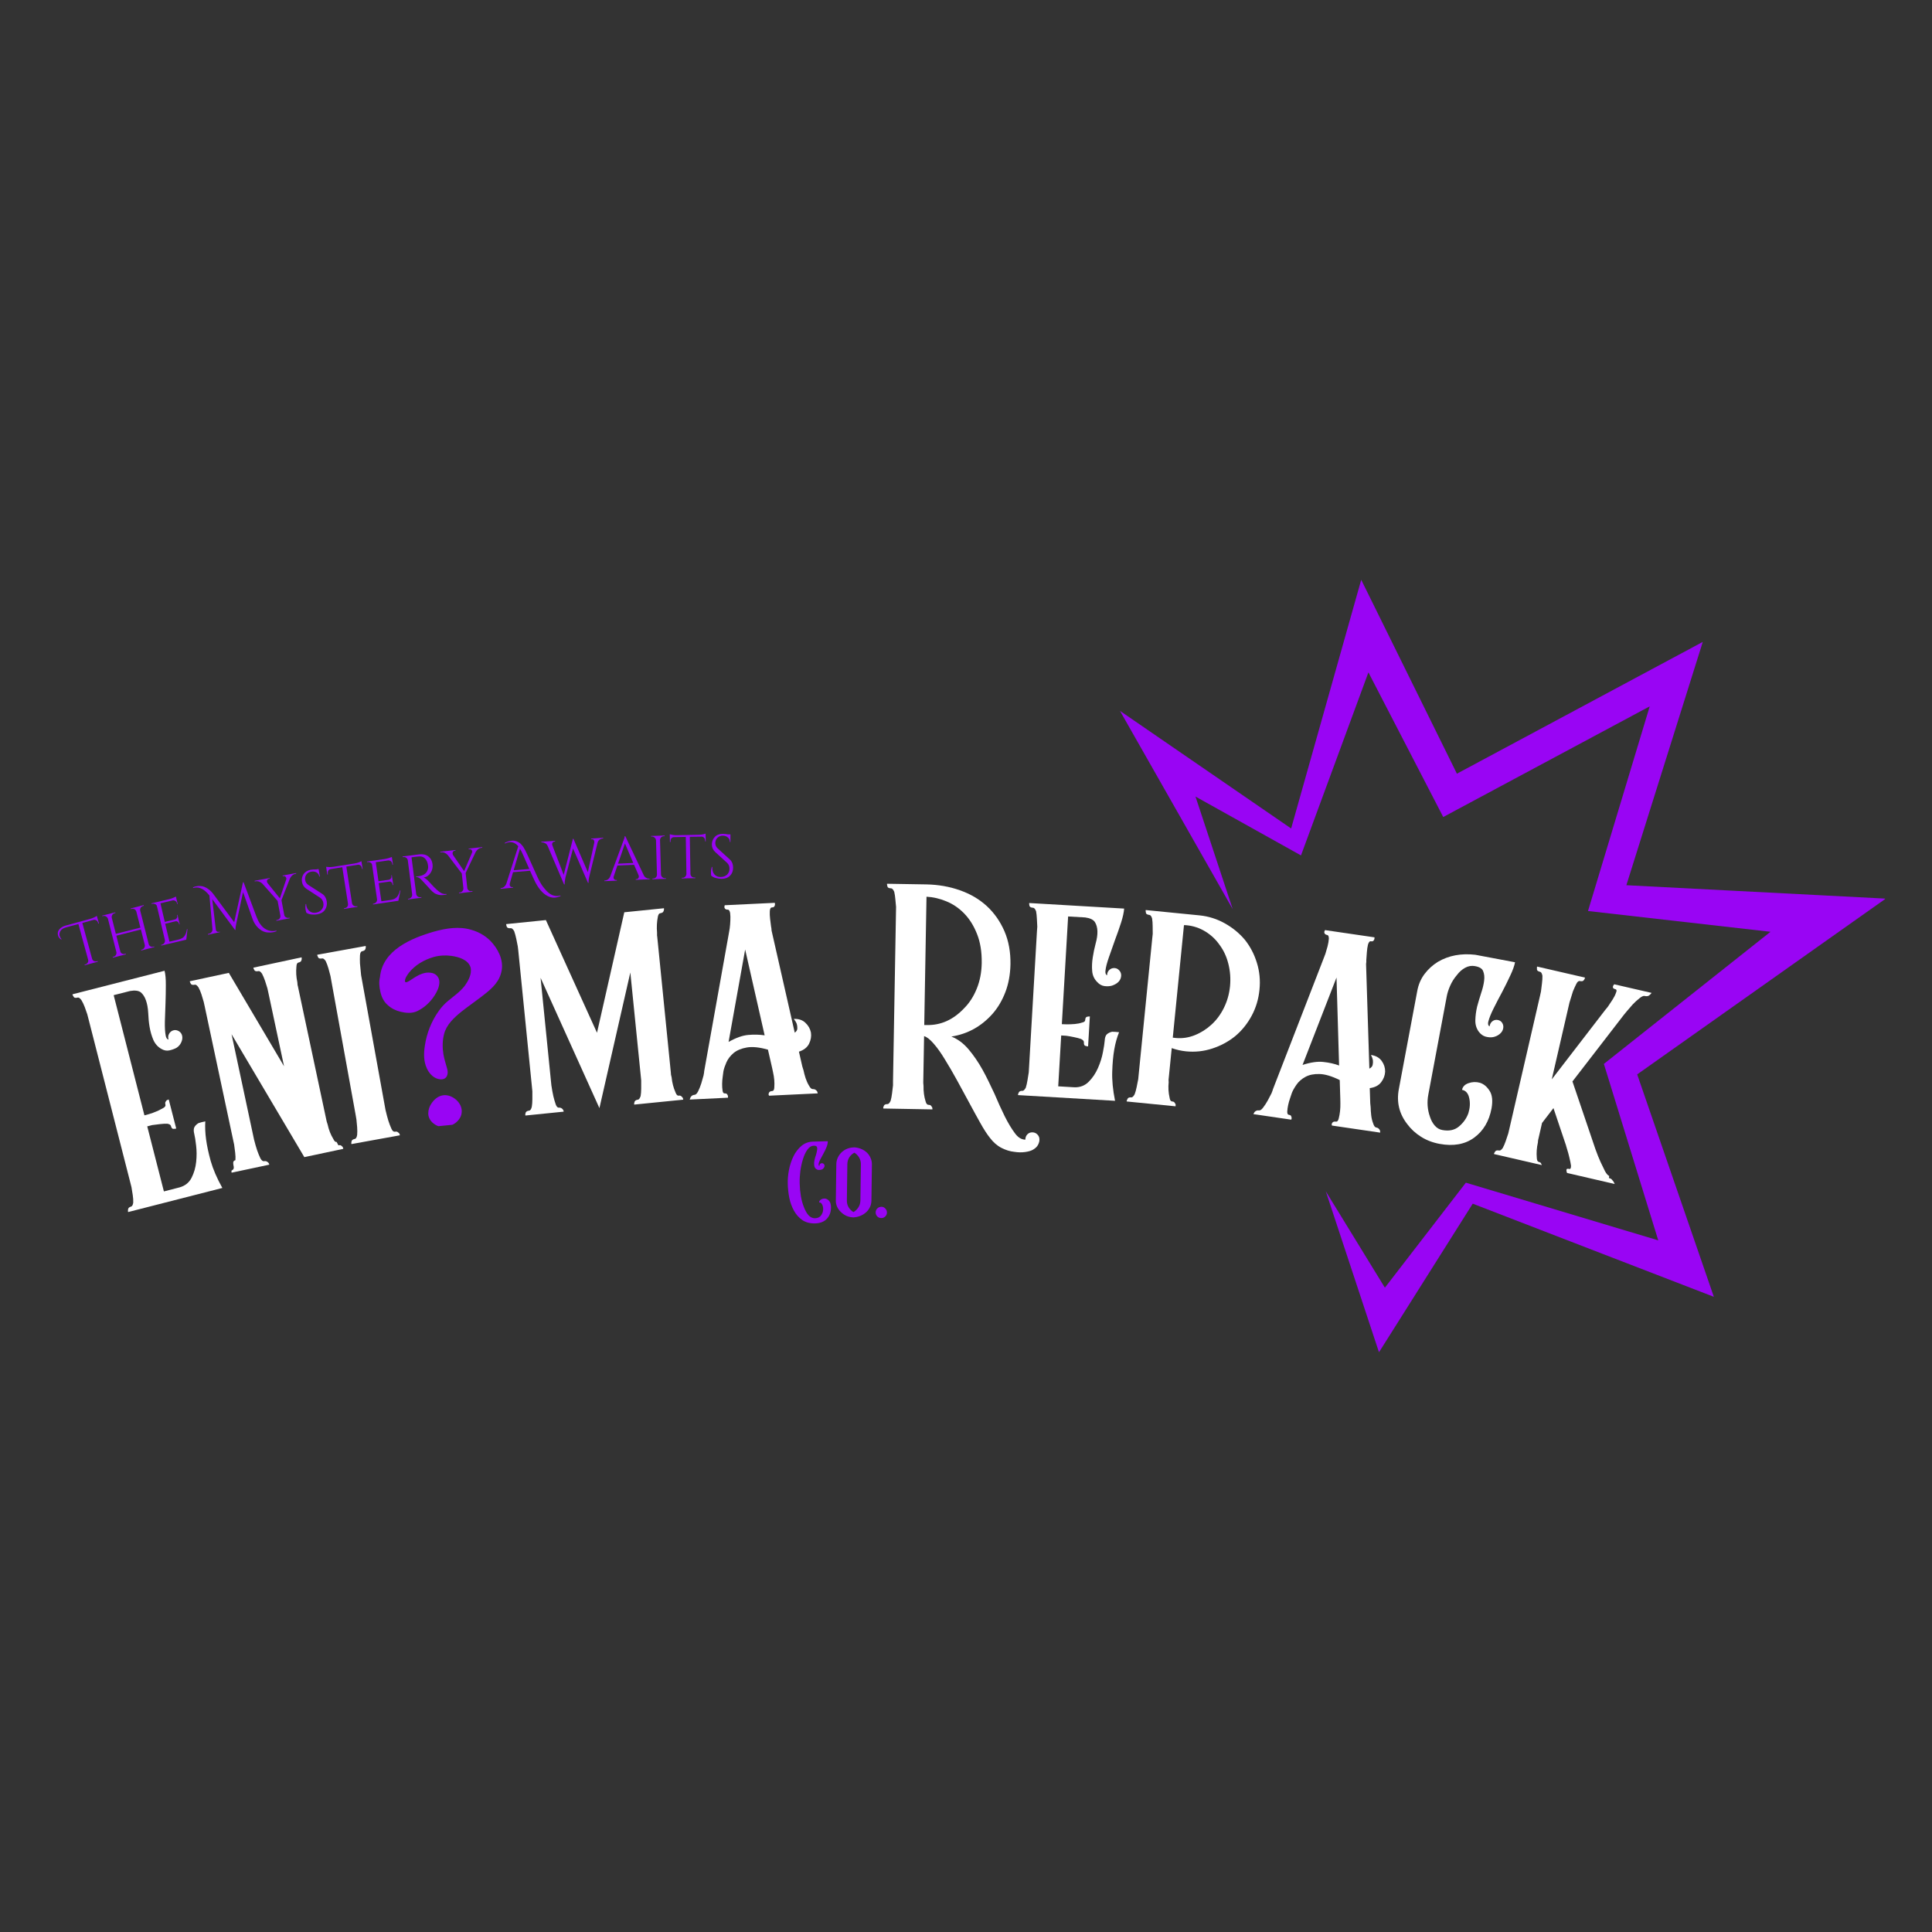 <svg version="1.0" preserveAspectRatio="xMidYMid meet" height="500" viewBox="0 0 375 375" zoomAndPan="magnify" width="500" xmlns:xlink="http://www.w3.org/1999/xlink" xmlns="http://www.w3.org/2000/svg"><rect x="0" y="0" width="375" height="375" fill="#333333" stroke="none"/><defs><g></g><clipPath id="48647d2dc2"><path clip-rule="nonzero" d="M 217.387 112.5 L 365.887 112.5 L 365.887 262.5 L 217.387 262.5 Z M 217.387 112.5"></path></clipPath><clipPath id="887c491b91"><path clip-rule="nonzero" d="M 73 180 L 98 180 L 98 210 L 73 210 Z M 73 180"></path></clipPath><clipPath id="44615d607c"><path clip-rule="nonzero" d="M 72.59 181.387 L 97.219 178.957 L 100.98 217.02 L 76.352 219.453 Z M 72.59 181.387"></path></clipPath><clipPath id="d8eb07b983"><path clip-rule="nonzero" d="M 72.59 181.387 L 97.219 178.957 L 100.98 217.02 L 76.352 219.453 Z M 72.59 181.387"></path></clipPath><clipPath id="75315fc657"><path clip-rule="nonzero" d="M 83 212 L 90 212 L 90 219 L 83 219 Z M 83 212"></path></clipPath><clipPath id="348663477a"><path clip-rule="nonzero" d="M 72.59 181.387 L 97.219 178.957 L 100.98 217.02 L 76.352 219.453 Z M 72.59 181.387"></path></clipPath><clipPath id="f709243e40"><path clip-rule="nonzero" d="M 72.59 181.387 L 97.219 178.957 L 100.98 217.02 L 76.352 219.453 Z M 72.59 181.387"></path></clipPath></defs><g fill-opacity="1" fill="#ffffff"><g transform="translate(22.704, 232.566)"><g><path d="M 17.141 -14.906 C 17.078 -13.801 17.129 -12.633 17.297 -11.406 C 17.461 -10.188 17.758 -8.797 18.188 -7.234 C 18.645 -5.629 19.398 -3.879 20.453 -1.984 L 2.188 2.688 C 2.125 2.625 2.109 2.488 2.141 2.281 C 2.141 1.945 2.344 1.727 2.75 1.625 C 2.945 1.57 3.082 1.32 3.156 0.875 C 3.176 0.426 3.145 -0.066 3.062 -0.609 C 2.988 -1.148 2.906 -1.664 2.812 -2.156 L 2.609 -2.953 L -5.547 -34.859 L -5.766 -35.703 C -5.91 -36.141 -6.078 -36.613 -6.266 -37.125 C -6.461 -37.633 -6.676 -38.078 -6.906 -38.453 C -7.188 -38.828 -7.426 -38.988 -7.625 -38.938 C -8.062 -38.82 -8.332 -38.891 -8.438 -39.141 C -8.582 -39.348 -8.645 -39.492 -8.625 -39.578 L 9.234 -44.141 C 9.41 -43.461 9.492 -42.539 9.484 -41.375 C 9.484 -40.219 9.461 -39.039 9.422 -37.844 C 9.367 -36.582 9.328 -35.391 9.297 -34.266 C 9.273 -33.141 9.328 -32.25 9.453 -31.594 C 9.523 -31.133 9.707 -30.863 10 -30.781 L 9.984 -30.891 C 9.891 -31.266 9.941 -31.617 10.141 -31.953 C 10.336 -32.285 10.625 -32.5 11 -32.594 C 11.332 -32.676 11.664 -32.617 12 -32.422 C 12.332 -32.223 12.547 -31.938 12.641 -31.562 C 12.742 -31.156 12.691 -30.723 12.484 -30.266 C 12.285 -29.816 11.977 -29.457 11.562 -29.188 C 11.176 -28.977 10.719 -28.812 10.188 -28.688 C 9.664 -28.57 9.145 -28.664 8.625 -28.969 C 7.926 -29.363 7.406 -29.945 7.062 -30.719 C 6.727 -31.5 6.484 -32.348 6.328 -33.266 C 6.254 -33.691 6.195 -34.133 6.156 -34.594 C 6.125 -35.062 6.094 -35.531 6.062 -36 C 6.008 -36.926 5.863 -37.723 5.625 -38.391 C 5.395 -39.066 5.055 -39.594 4.609 -39.969 C 4.16 -40.289 3.477 -40.375 2.562 -40.219 L -0.641 -39.406 L 5.328 -16.078 C 5.461 -16.109 5.77 -16.191 6.25 -16.328 C 6.738 -16.473 7.223 -16.648 7.703 -16.859 C 7.953 -16.961 8.18 -17.07 8.391 -17.188 C 8.609 -17.301 8.805 -17.406 8.984 -17.5 C 9.328 -17.695 9.469 -17.91 9.406 -18.141 C 9.352 -18.367 9.348 -18.535 9.391 -18.641 C 9.441 -18.742 9.516 -18.852 9.609 -18.969 C 9.711 -19.039 9.859 -19.102 10.047 -19.156 L 11.5 -13.516 C 11.352 -13.473 11.164 -13.453 10.938 -13.453 C 10.719 -13.453 10.562 -13.645 10.469 -14.031 C 10.406 -14.25 10.164 -14.391 9.75 -14.453 C 9.352 -14.461 8.879 -14.438 8.328 -14.375 C 7.773 -14.312 7.273 -14.25 6.828 -14.188 L 5.875 -13.938 L 9.109 -1.312 L 12.141 -2.094 C 13.223 -2.395 14.004 -3.02 14.484 -3.969 C 14.961 -4.914 15.258 -5.945 15.375 -7.062 C 15.488 -8.164 15.484 -9.223 15.359 -10.234 C 15.242 -11.242 15.129 -11.969 15.016 -12.406 C 14.848 -13.051 14.863 -13.531 15.062 -13.844 C 15.258 -14.156 15.52 -14.398 15.844 -14.578 C 16.219 -14.703 16.648 -14.812 17.141 -14.906 Z M 17.141 -14.906"></path></g></g></g><g fill-opacity="1" fill="#ffffff"><g transform="translate(43.226, 227.271)"><g><path d="M 22.109 -5.625 L 22.453 -4.969 C 22.672 -5.02 22.836 -5.008 22.953 -4.938 C 23.066 -4.863 23.176 -4.77 23.281 -4.656 C 23.332 -4.562 23.375 -4.438 23.406 -4.281 L 15.844 -2.672 L 1.719 -26.531 L 6.078 -6.109 C 6.285 -5.285 6.488 -4.578 6.688 -3.984 C 6.895 -3.398 7.102 -2.891 7.312 -2.453 C 7.539 -2.023 7.785 -1.836 8.047 -1.891 C 8.348 -1.953 8.625 -1.848 8.875 -1.578 C 9 -1.422 9.047 -1.297 9.016 -1.203 L 1.734 0.344 C 1.691 0.27 1.688 0.133 1.719 -0.062 C 2.07 -0.219 2.211 -0.469 2.141 -0.812 C 2.035 -1.301 2.016 -1.625 2.078 -1.781 C 2.148 -1.938 2.281 -2.035 2.469 -2.078 C 2.5 -2.516 2.484 -3.004 2.422 -3.547 C 2.359 -4.098 2.289 -4.617 2.219 -5.109 L 2.047 -5.906 L -3.5 -31.969 L -3.688 -32.812 C -3.812 -33.27 -3.957 -33.754 -4.125 -34.266 C -4.289 -34.773 -4.484 -35.227 -4.703 -35.625 C -4.973 -36.008 -5.203 -36.18 -5.391 -36.141 C -5.836 -36.047 -6.113 -36.125 -6.219 -36.375 C -6.344 -36.594 -6.395 -36.738 -6.375 -36.812 L 1.188 -38.438 L 11.906 -20.312 L 8.859 -34.609 L 8.672 -35.453 C 8.547 -35.898 8.395 -36.379 8.219 -36.891 C 8.039 -37.41 7.848 -37.867 7.641 -38.266 C 7.379 -38.648 7.148 -38.82 6.953 -38.781 C 6.492 -38.688 6.219 -38.766 6.125 -39.016 C 6 -39.223 5.945 -39.367 5.969 -39.453 L 15.312 -41.453 C 15.375 -41.148 15.328 -40.883 15.172 -40.656 C 15.035 -40.539 14.875 -40.469 14.688 -40.438 C 14.457 -40.383 14.332 -40.133 14.312 -39.688 C 14.207 -38.645 14.266 -37.629 14.484 -36.641 C 14.492 -36.398 14.508 -36.211 14.531 -36.078 C 14.562 -35.953 14.582 -35.875 14.594 -35.844 L 20.141 -9.781 C 20.148 -9.75 20.172 -9.664 20.203 -9.531 C 20.234 -9.395 20.289 -9.211 20.375 -8.984 C 20.594 -7.961 20.957 -7.035 21.469 -6.203 C 21.664 -5.766 21.879 -5.57 22.109 -5.625 Z M 22.109 -5.625"></path></g></g></g><g fill-opacity="1" fill="#ffffff"><g transform="translate(67.199, 222.252)"><g><path d="M 9.453 -2.594 C 9.691 -2.633 9.863 -2.613 9.969 -2.531 C 10.07 -2.457 10.176 -2.375 10.281 -2.281 C 10.344 -2.176 10.391 -2.047 10.422 -1.891 L 1.031 -0.188 C 0.977 -0.25 0.973 -0.391 1.016 -0.609 C 1.035 -0.922 1.254 -1.113 1.672 -1.188 C 1.898 -1.227 2.051 -1.492 2.125 -1.984 C 2.164 -2.422 2.164 -2.91 2.125 -3.453 C 2.082 -4.004 2.035 -4.504 1.984 -4.953 L 1.844 -5.781 L -2.906 -31.984 L -3.047 -32.781 C -3.16 -33.238 -3.289 -33.727 -3.438 -34.25 C -3.594 -34.781 -3.77 -35.258 -3.969 -35.688 C -4.227 -36.082 -4.457 -36.258 -4.656 -36.219 C -5.113 -36.133 -5.383 -36.223 -5.469 -36.484 C -5.594 -36.703 -5.641 -36.852 -5.609 -36.938 L 3.781 -38.641 C 3.832 -38.328 3.773 -38.062 3.609 -37.844 C 3.484 -37.738 3.32 -37.664 3.125 -37.625 C 2.852 -37.582 2.703 -37.312 2.672 -36.812 C 2.648 -36.312 2.648 -35.785 2.672 -35.234 L 2.891 -32.969 L 7.625 -6.828 C 7.82 -5.992 8.008 -5.285 8.188 -4.703 C 8.375 -4.129 8.566 -3.625 8.766 -3.188 C 8.953 -2.75 9.18 -2.551 9.453 -2.594 Z M 9.453 -2.594"></path></g></g></g><g fill-opacity="1" fill="#ffffff"><g transform="translate(78.285, 220.243)"><g></g></g></g><g fill-opacity="1" fill="#ffffff"><g transform="translate(89.522, 218.437)"><g></g></g></g><g fill-opacity="1" fill="#ffffff"><g transform="translate(100.425, 216.68)"><g><path d="M 31.281 -4.016 C 31.508 -4.047 31.676 -4.016 31.781 -3.922 C 31.895 -3.836 31.992 -3.738 32.078 -3.625 C 32.141 -3.52 32.176 -3.391 32.188 -3.234 L 22.688 -2.281 C 22.645 -2.344 22.648 -2.477 22.703 -2.688 C 22.754 -3.008 22.988 -3.191 23.406 -3.234 C 23.594 -3.254 23.766 -3.488 23.922 -3.938 C 23.992 -4.363 24.031 -4.848 24.031 -5.391 C 24.039 -5.941 24.039 -6.469 24.031 -6.969 L 23.953 -7.781 L 21.922 -27.922 L 15.922 -1.594 L 4.5 -26.891 L 6.594 -6.047 C 6.719 -5.203 6.848 -4.484 6.984 -3.891 C 7.129 -3.297 7.281 -2.773 7.438 -2.328 C 7.594 -1.879 7.801 -1.664 8.062 -1.688 C 8.375 -1.719 8.641 -1.586 8.859 -1.297 C 8.961 -1.109 9 -0.977 8.969 -0.906 L 1.562 -0.156 C 1.52 -0.227 1.52 -0.363 1.562 -0.562 C 1.613 -0.883 1.852 -1.066 2.281 -1.109 C 2.508 -1.129 2.68 -1.379 2.797 -1.859 C 2.867 -2.285 2.906 -2.773 2.906 -3.328 C 2.906 -3.879 2.906 -4.391 2.906 -4.859 L 2.828 -5.672 L 0.172 -32.188 L 0.078 -32.984 C -0.004 -33.43 -0.102 -33.926 -0.219 -34.469 C -0.332 -35.008 -0.469 -35.504 -0.625 -35.953 C -0.863 -36.348 -1.078 -36.535 -1.266 -36.516 C -1.734 -36.473 -2.004 -36.582 -2.078 -36.844 C -2.16 -37.082 -2.191 -37.238 -2.172 -37.312 L 5.531 -38.094 L 15.453 -16.219 L 20.75 -39.609 L 28.453 -40.391 C 28.484 -40.078 28.41 -39.816 28.234 -39.609 C 28.086 -39.504 27.922 -39.441 27.734 -39.422 C 27.504 -39.398 27.348 -39.176 27.266 -38.75 C 27.066 -37.719 27.016 -36.695 27.109 -35.688 C 27.098 -35.426 27.098 -35.234 27.109 -35.109 C 27.117 -34.992 27.129 -34.922 27.141 -34.891 L 29.797 -8.375 C 29.797 -8.332 29.801 -8.242 29.812 -8.109 C 29.832 -7.973 29.875 -7.789 29.938 -7.562 C 30.039 -6.52 30.289 -5.551 30.688 -4.656 C 30.852 -4.207 31.051 -3.992 31.281 -4.016 Z M 31.281 -4.016"></path></g></g></g><g fill-opacity="1" fill="#ffffff"><g transform="translate(133.229, 213.456)"><g><path d="M 24.531 -2.062 C 24.875 -2.082 25.156 -1.938 25.375 -1.625 C 25.457 -1.406 25.5 -1.273 25.5 -1.234 L 16.047 -0.781 C 15.953 -0.926 15.926 -1.055 15.969 -1.172 C 16.02 -1.492 16.242 -1.664 16.641 -1.688 C 16.91 -1.695 17.051 -1.938 17.062 -2.406 C 17.133 -3.344 17.051 -4.328 16.812 -5.359 L 16.641 -6.172 L 15.828 -9.719 C 14.18 -10.188 12.816 -10.328 11.734 -10.141 C 10.66 -9.953 9.801 -9.594 9.156 -9.062 C 8.531 -8.531 8.066 -7.926 7.766 -7.25 C 7.473 -6.582 7.281 -6.008 7.188 -5.531 C 7.156 -5.301 7.109 -4.945 7.047 -4.469 C 6.91 -3.5 6.898 -2.609 7.016 -1.797 C 7.066 -1.41 7.191 -1.223 7.391 -1.234 C 7.617 -1.242 7.773 -1.203 7.859 -1.109 C 7.941 -1.016 8.004 -0.91 8.047 -0.797 C 8.086 -0.641 8.094 -0.504 8.062 -0.391 L 0.641 -0.031 L 0.797 -0.453 C 0.973 -0.766 1.234 -0.93 1.578 -0.953 C 1.816 -0.961 2.051 -1.191 2.281 -1.641 C 2.508 -2.098 2.711 -2.609 2.891 -3.172 L 3.328 -4.703 C 3.422 -5.172 3.461 -5.445 3.453 -5.531 L 8.266 -32.438 L 8.406 -33.266 C 8.469 -33.711 8.508 -34.211 8.531 -34.766 C 8.562 -35.316 8.547 -35.82 8.484 -36.281 C 8.391 -36.695 8.242 -36.898 8.047 -36.891 C 7.703 -36.879 7.484 -37.004 7.391 -37.266 C 7.359 -37.391 7.375 -37.551 7.438 -37.75 L 17.156 -38.219 C 17.238 -37.906 17.191 -37.648 17.016 -37.453 C 16.93 -37.367 16.773 -37.32 16.547 -37.312 C 16.348 -37.301 16.227 -37.062 16.188 -36.594 C 16.164 -36.125 16.188 -35.617 16.25 -35.078 C 16.312 -34.535 16.375 -34.039 16.438 -33.594 C 16.488 -33.363 16.516 -33.188 16.516 -33.062 C 16.523 -32.945 16.531 -32.875 16.531 -32.844 L 21.031 -13.016 C 21.363 -13.254 21.531 -13.531 21.531 -13.844 C 21.539 -14.164 21.504 -14.457 21.422 -14.719 C 21.285 -15.062 21.094 -15.383 20.844 -15.688 C 21.781 -15.727 22.531 -15.477 23.094 -14.938 C 23.664 -14.406 24.023 -13.773 24.172 -13.047 C 24.285 -12.316 24.164 -11.594 23.812 -10.875 C 23.457 -10.156 22.801 -9.641 21.844 -9.328 L 22.5 -6.453 L 22.734 -5.703 C 22.828 -5.234 22.961 -4.723 23.141 -4.172 C 23.328 -3.617 23.547 -3.141 23.797 -2.734 C 24.047 -2.273 24.289 -2.051 24.531 -2.062 Z M 11.406 -29.156 L 8.188 -11.219 C 9.625 -12.031 10.906 -12.484 12.031 -12.578 C 13.156 -12.672 14.207 -12.645 15.188 -12.5 Z M 11.406 -29.156"></path></g></g></g><g fill-opacity="1" fill="#ffffff"><g transform="translate(159.355, 212.307)"><g></g></g></g><g fill-opacity="1" fill="#ffffff"><g transform="translate(170.505, 212.006)"><g><path d="M 29.891 7.781 C 30.273 7.789 30.598 7.93 30.859 8.203 C 31.129 8.473 31.258 8.805 31.25 9.203 C 31.25 9.516 31.16 9.844 30.984 10.188 C 30.805 10.539 30.5 10.848 30.062 11.109 C 29.707 11.336 29.191 11.5 28.516 11.594 C 27.836 11.695 27.113 11.688 26.344 11.562 C 25.531 11.477 24.707 11.223 23.875 10.797 C 23.039 10.367 22.285 9.707 21.609 8.812 C 21.047 8.102 20.426 7.141 19.75 5.922 C 19.07 4.711 18.352 3.398 17.594 1.984 C 16.844 0.578 16.062 -0.859 15.25 -2.328 C 14.445 -3.797 13.664 -5.141 12.906 -6.359 C 12.156 -7.609 11.426 -8.633 10.719 -9.438 C 10.02 -10.25 9.398 -10.734 8.859 -10.891 L 8.703 -2.047 C 8.703 -2.016 8.703 -1.93 8.703 -1.797 C 8.703 -1.66 8.719 -1.473 8.75 -1.234 C 8.727 -0.148 8.863 0.852 9.156 1.781 C 9.27 2.207 9.445 2.426 9.688 2.438 C 9.914 2.438 10.078 2.484 10.172 2.578 C 10.266 2.68 10.348 2.789 10.422 2.906 C 10.461 3.031 10.484 3.172 10.484 3.328 L 0.938 3.156 C 0.906 3.082 0.926 2.945 1 2.75 C 1.082 2.438 1.336 2.285 1.766 2.297 C 1.961 2.297 2.16 2.086 2.359 1.672 C 2.484 1.242 2.578 0.758 2.641 0.219 C 2.711 -0.32 2.773 -0.844 2.828 -1.344 L 2.828 -2.156 L 3.406 -35.094 L 3.422 -35.969 C 3.379 -36.426 3.332 -36.926 3.281 -37.469 C 3.238 -38.008 3.164 -38.492 3.062 -38.922 C 2.863 -39.359 2.664 -39.578 2.469 -39.578 C 2.008 -39.586 1.766 -39.727 1.734 -40 C 1.66 -40.238 1.641 -40.395 1.672 -40.469 L 9.297 -40.344 C 11.617 -40.301 13.789 -39.922 15.812 -39.203 C 17.844 -38.492 19.586 -37.469 21.047 -36.125 C 22.492 -34.781 23.629 -33.16 24.453 -31.266 C 25.273 -29.367 25.664 -27.219 25.625 -24.812 C 25.582 -22.832 25.25 -21.031 24.625 -19.406 C 24 -17.789 23.172 -16.395 22.141 -15.219 C 19.961 -12.77 17.301 -11.301 14.156 -10.812 C 15.383 -10.332 16.492 -9.508 17.484 -8.344 C 18.473 -7.176 19.379 -5.852 20.203 -4.375 C 20.617 -3.625 21.016 -2.859 21.391 -2.078 C 21.766 -1.297 22.141 -0.508 22.516 0.281 C 23.191 1.875 23.852 3.328 24.5 4.641 C 25.156 5.953 25.805 7.039 26.453 7.906 C 27.055 8.758 27.742 9.191 28.516 9.203 L 28.516 9.156 C 28.523 8.758 28.66 8.426 28.922 8.156 C 29.18 7.895 29.504 7.77 29.891 7.781 Z M 8.891 -13.047 L 9.406 -13.047 C 12.125 -12.992 14.531 -14.078 16.625 -16.297 C 17.656 -17.328 18.473 -18.594 19.078 -20.094 C 19.691 -21.594 20.016 -23.254 20.047 -25.078 C 20.078 -27.242 19.773 -29.117 19.141 -30.703 C 18.516 -32.297 17.688 -33.625 16.656 -34.688 C 15.625 -35.75 14.461 -36.539 13.172 -37.062 C 11.891 -37.594 10.609 -37.891 9.328 -37.953 Z M 8.891 -13.047"></path></g></g></g><g fill-opacity="1" fill="#ffffff"><g transform="translate(196.212, 212.48)"><g><path d="M 21 -12.125 C 20.582 -11.094 20.27 -9.969 20.062 -8.75 C 19.852 -7.539 19.723 -6.125 19.672 -4.5 C 19.609 -2.844 19.789 -0.945 20.219 1.188 L 1.391 0.078 C 1.359 0.004 1.391 -0.129 1.484 -0.328 C 1.578 -0.629 1.832 -0.77 2.25 -0.75 C 2.445 -0.738 2.66 -0.941 2.891 -1.359 C 3.023 -1.773 3.133 -2.25 3.219 -2.781 C 3.312 -3.32 3.395 -3.844 3.469 -4.344 L 3.516 -5.156 L 5.062 -31.766 L 5.125 -32.609 C 5.102 -33.078 5.078 -33.582 5.047 -34.125 C 5.023 -34.676 4.973 -35.172 4.891 -35.609 C 4.711 -36.047 4.523 -36.27 4.328 -36.281 C 3.867 -36.301 3.625 -36.453 3.594 -36.734 C 3.539 -36.973 3.531 -37.129 3.562 -37.203 L 21.984 -36.125 C 21.941 -35.426 21.742 -34.52 21.391 -33.406 C 21.035 -32.301 20.645 -31.188 20.219 -30.062 C 19.812 -28.875 19.414 -27.75 19.031 -26.688 C 18.656 -25.625 18.43 -24.758 18.359 -24.094 C 18.297 -23.633 18.395 -23.32 18.656 -23.156 L 18.672 -23.266 C 18.691 -23.648 18.844 -23.973 19.125 -24.234 C 19.414 -24.492 19.754 -24.609 20.141 -24.578 C 20.492 -24.555 20.797 -24.398 21.047 -24.109 C 21.305 -23.816 21.426 -23.477 21.406 -23.094 C 21.352 -22.207 20.766 -21.566 19.641 -21.172 C 19.211 -21.047 18.727 -21.016 18.188 -21.078 C 17.645 -21.148 17.172 -21.41 16.766 -21.859 C 16.18 -22.441 15.852 -23.148 15.781 -23.984 C 15.707 -24.828 15.742 -25.711 15.891 -26.641 C 15.953 -27.055 16.031 -27.492 16.125 -27.953 C 16.227 -28.422 16.336 -28.883 16.453 -29.344 C 16.703 -30.227 16.816 -31.023 16.797 -31.734 C 16.773 -32.453 16.602 -33.055 16.281 -33.547 C 15.957 -33.992 15.336 -34.281 14.422 -34.406 L 11.109 -34.594 L 9.891 -13.688 C 10.047 -13.676 10.375 -13.664 10.875 -13.656 C 11.375 -13.656 11.883 -13.676 12.406 -13.719 C 12.945 -13.77 13.414 -13.863 13.812 -14 C 14.207 -14.082 14.41 -14.238 14.422 -14.469 C 14.441 -14.852 14.555 -15.07 14.766 -15.125 C 14.984 -15.176 15.172 -15.195 15.328 -15.188 L 14.984 -9.375 C 14.828 -9.383 14.645 -9.422 14.438 -9.484 C 14.238 -9.555 14.148 -9.789 14.172 -10.188 C 14.18 -10.414 14 -10.625 13.625 -10.812 C 13.25 -10.945 12.789 -11.066 12.25 -11.172 C 11.719 -11.285 11.219 -11.375 10.75 -11.438 L 9.766 -11.5 L 9.188 -1.625 L 12.328 -1.438 C 13.441 -1.406 14.367 -1.766 15.109 -2.516 C 15.859 -3.266 16.457 -4.156 16.906 -5.188 C 17.352 -6.207 17.672 -7.219 17.859 -8.219 C 18.055 -9.227 18.172 -9.961 18.203 -10.422 C 18.234 -11.086 18.391 -11.535 18.672 -11.766 C 18.961 -11.992 19.289 -12.145 19.656 -12.219 C 20.039 -12.219 20.488 -12.188 21 -12.125 Z M 21 -12.125"></path></g></g></g><g fill-opacity="1" fill="#ffffff"><g transform="translate(217.182, 213.64)"><g><path d="M 5.219 -37 L 15.625 -35.969 C 17.395 -35.789 19.035 -35.273 20.547 -34.422 C 22.066 -33.578 23.367 -32.508 24.453 -31.219 C 25.492 -29.914 26.27 -28.426 26.781 -26.75 C 27.301 -25.082 27.469 -23.344 27.281 -21.531 C 27.102 -19.719 26.598 -18.035 25.766 -16.484 C 24.93 -14.93 23.867 -13.613 22.578 -12.531 C 21.266 -11.469 19.781 -10.664 18.125 -10.125 C 16.477 -9.582 14.77 -9.398 13 -9.578 C 12.082 -9.672 11.164 -9.879 10.25 -10.203 L 9.672 -4.422 C 9.672 -4.379 9.66 -4.289 9.641 -4.156 C 9.629 -4.02 9.633 -3.832 9.656 -3.594 C 9.551 -2.551 9.609 -1.555 9.828 -0.609 C 9.898 -0.129 10.051 0.117 10.281 0.141 C 10.52 0.16 10.68 0.223 10.766 0.328 C 10.848 0.441 10.926 0.562 11 0.688 C 11.008 0.801 11.008 0.938 11 1.094 L 1.516 0.156 C 1.484 0.07 1.52 -0.062 1.625 -0.25 C 1.719 -0.551 1.977 -0.68 2.406 -0.641 C 2.602 -0.617 2.816 -0.816 3.047 -1.234 C 3.203 -1.629 3.332 -2.094 3.438 -2.625 C 3.551 -3.164 3.656 -3.688 3.75 -4.188 L 3.828 -5 L 6.469 -31.516 L 6.562 -32.375 C 6.562 -32.832 6.555 -33.332 6.547 -33.875 C 6.547 -34.426 6.508 -34.926 6.438 -35.375 C 6.301 -35.801 6.133 -36.023 5.938 -36.047 C 5.469 -36.098 5.234 -36.258 5.234 -36.531 C 5.172 -36.781 5.164 -36.938 5.219 -37 Z M 10.453 -12.234 L 10.984 -12.172 C 12.254 -12.047 13.492 -12.223 14.703 -12.703 C 15.922 -13.191 17.008 -13.879 17.969 -14.766 C 18.945 -15.66 19.75 -16.742 20.375 -18.016 C 21.008 -19.285 21.406 -20.672 21.562 -22.172 C 21.707 -23.68 21.602 -25.133 21.25 -26.531 C 20.906 -27.926 20.344 -29.148 19.562 -30.203 C 18.812 -31.285 17.879 -32.164 16.766 -32.844 C 15.66 -33.52 14.457 -33.922 13.156 -34.047 C 12.883 -34.078 12.707 -34.082 12.625 -34.062 Z M 10.453 -12.234"></path></g></g></g><g fill-opacity="1" fill="#ffffff"><g transform="translate(242.636, 216.156)"><g><path d="M 24.484 2.688 C 24.816 2.738 25.062 2.93 25.219 3.266 C 25.258 3.504 25.273 3.645 25.266 3.688 L 15.891 2.312 C 15.828 2.145 15.828 2.008 15.891 1.906 C 16.004 1.613 16.258 1.492 16.656 1.547 C 16.926 1.586 17.113 1.375 17.219 0.906 C 17.445 0.008 17.551 -0.969 17.531 -2.031 L 17.516 -2.859 L 17.406 -6.516 C 15.875 -7.273 14.562 -7.664 13.469 -7.688 C 12.375 -7.719 11.461 -7.531 10.734 -7.125 C 10.016 -6.738 9.441 -6.238 9.016 -5.625 C 8.598 -5.02 8.301 -4.492 8.125 -4.047 C 8.051 -3.828 7.938 -3.488 7.781 -3.031 C 7.457 -2.102 7.27 -1.234 7.219 -0.422 C 7.207 -0.023 7.301 0.188 7.5 0.219 C 7.727 0.25 7.875 0.316 7.938 0.422 C 8 0.523 8.039 0.641 8.062 0.766 C 8.082 0.922 8.062 1.055 8 1.172 L 0.641 0.094 L 0.859 -0.297 C 1.098 -0.566 1.391 -0.676 1.734 -0.625 C 1.973 -0.594 2.242 -0.781 2.547 -1.188 C 2.859 -1.594 3.156 -2.051 3.438 -2.562 L 4.172 -3.969 C 4.348 -4.414 4.441 -4.68 4.453 -4.766 L 14.328 -30.25 L 14.625 -31.031 C 14.77 -31.477 14.91 -31.961 15.047 -32.484 C 15.18 -33.016 15.266 -33.516 15.297 -33.984 C 15.285 -34.422 15.18 -34.648 14.984 -34.672 C 14.648 -34.723 14.457 -34.883 14.406 -35.156 C 14.395 -35.289 14.441 -35.445 14.547 -35.625 L 24.156 -34.219 C 24.176 -33.895 24.082 -33.656 23.875 -33.5 C 23.781 -33.438 23.625 -33.422 23.406 -33.453 C 23.207 -33.484 23.035 -33.273 22.891 -32.828 C 22.785 -32.367 22.711 -31.867 22.672 -31.328 C 22.629 -30.785 22.594 -30.281 22.562 -29.812 C 22.57 -29.57 22.566 -29.395 22.547 -29.281 C 22.535 -29.164 22.523 -29.094 22.516 -29.062 L 23.156 -8.734 C 23.52 -8.922 23.734 -9.164 23.797 -9.469 C 23.859 -9.77 23.875 -10.062 23.844 -10.344 C 23.781 -10.695 23.656 -11.047 23.469 -11.391 C 24.395 -11.254 25.086 -10.867 25.547 -10.234 C 26.004 -9.598 26.227 -8.906 26.219 -8.156 C 26.188 -7.426 25.93 -6.742 25.453 -6.109 C 24.973 -5.473 24.234 -5.086 23.234 -4.953 L 23.328 -2.016 L 23.406 -1.234 C 23.414 -0.754 23.453 -0.227 23.516 0.344 C 23.586 0.914 23.711 1.43 23.891 1.891 C 24.047 2.391 24.242 2.656 24.484 2.688 Z M 16.781 -26.422 L 10.188 -9.453 C 11.758 -9.961 13.102 -10.156 14.219 -10.031 C 15.332 -9.914 16.352 -9.688 17.281 -9.344 Z M 16.781 -26.422"></path></g></g></g><g fill-opacity="1" fill="#ffffff"><g transform="translate(268.363, 219.946)"><g><path d="M 15.422 -8.406 C 15.535 -9.02 15.953 -9.453 16.672 -9.703 C 17.398 -9.961 18.141 -9.988 18.891 -9.781 C 19.629 -9.551 20.254 -9.031 20.766 -8.219 C 21.285 -7.414 21.41 -6.273 21.141 -4.797 C 20.672 -2.316 19.547 -0.426 17.766 0.875 C 15.984 2.176 13.742 2.578 11.047 2.078 C 9.703 1.828 8.5 1.363 7.438 0.688 C 6.383 0.02 5.492 -0.801 4.766 -1.781 C 3.211 -3.789 2.676 -6.055 3.156 -8.578 L 6.719 -27.562 C 6.945 -28.82 7.414 -29.926 8.125 -30.875 C 8.844 -31.832 9.719 -32.629 10.75 -33.266 C 12.832 -34.484 15.242 -34.938 17.984 -34.625 L 25.703 -33.172 C 25.578 -32.484 25.266 -31.613 24.766 -30.562 C 24.273 -29.508 23.75 -28.445 23.188 -27.375 C 22.582 -26.258 22.031 -25.195 21.531 -24.188 C 21.031 -23.176 20.695 -22.348 20.531 -21.703 C 20.395 -21.223 20.473 -20.895 20.766 -20.719 L 20.781 -20.828 C 20.852 -21.211 21.035 -21.516 21.328 -21.734 C 21.629 -21.961 21.973 -22.039 22.359 -21.969 C 22.742 -21.895 23.031 -21.703 23.219 -21.391 C 23.414 -21.078 23.477 -20.727 23.406 -20.344 C 23.332 -19.926 23.109 -19.562 22.734 -19.25 C 22.367 -18.945 21.938 -18.742 21.438 -18.641 C 20.977 -18.566 20.5 -18.598 20 -18.734 C 19.5 -18.867 19.055 -19.188 18.672 -19.688 C 18.203 -20.332 17.977 -21.078 18 -21.922 C 18.02 -22.766 18.133 -23.645 18.344 -24.562 C 18.457 -24.969 18.578 -25.391 18.703 -25.828 C 18.828 -26.273 18.969 -26.727 19.125 -27.188 C 19.426 -28.07 19.617 -28.867 19.703 -29.578 C 19.797 -30.297 19.734 -30.914 19.516 -31.438 C 19.336 -31.938 18.812 -32.266 17.938 -32.422 C 17.281 -32.547 16.645 -32.441 16.031 -32.109 C 15.414 -31.773 14.879 -31.301 14.422 -30.688 C 13.891 -30.07 13.457 -29.391 13.125 -28.641 C 12.789 -27.891 12.562 -27.172 12.438 -26.484 L 8.875 -7.5 C 8.594 -6.02 8.695 -4.582 9.188 -3.188 C 9.406 -2.508 9.719 -1.938 10.125 -1.469 C 10.531 -1 11.02 -0.711 11.594 -0.609 C 12.926 -0.359 14.016 -0.598 14.859 -1.328 C 15.711 -2.055 16.312 -2.914 16.656 -3.906 C 16.969 -4.926 17.02 -5.895 16.812 -6.812 C 16.613 -7.738 16.148 -8.27 15.422 -8.406 Z M 15.422 -8.406"></path></g></g></g><g fill-opacity="1" fill="#ffffff"><g transform="translate(288.509, 223.659)"><g><path d="M 23.828 4.578 L 23.797 5 C 24.035 5.051 24.211 5.141 24.328 5.266 C 24.453 5.398 24.566 5.539 24.672 5.688 C 24.805 5.926 24.883 6.082 24.906 6.156 L 15.672 4.016 C 15.586 3.891 15.539 3.703 15.531 3.453 C 15.531 3.211 15.719 3.141 16.094 3.234 C 16.32 3.285 16.43 3.07 16.422 2.594 C 16.359 2.145 16.254 1.625 16.109 1.031 C 15.973 0.438 15.82 -0.113 15.656 -0.625 C 15.562 -0.895 15.5 -1.102 15.469 -1.25 C 15.445 -1.395 15.422 -1.484 15.391 -1.516 L 13.016 -8.578 L 10.797 -5.688 L 10.125 -2.734 C 10.113 -2.703 10.094 -2.617 10.062 -2.484 C 10.031 -2.359 10.008 -2.172 10 -1.922 C 9.77 -0.91 9.695 0.082 9.781 1.062 C 9.801 1.539 9.922 1.805 10.141 1.859 C 10.367 1.91 10.516 1.992 10.578 2.109 C 10.648 2.223 10.711 2.348 10.766 2.484 L 1.484 0.344 C 1.461 0.258 1.508 0.133 1.625 -0.031 C 1.77 -0.332 2.051 -0.438 2.469 -0.344 C 2.664 -0.289 2.898 -0.453 3.172 -0.828 C 3.379 -1.211 3.57 -1.66 3.75 -2.172 C 3.926 -2.691 4.094 -3.191 4.25 -3.672 L 4.438 -4.469 L 10.422 -30.438 L 10.594 -31.219 C 10.656 -31.676 10.719 -32.18 10.781 -32.734 C 10.852 -33.285 10.883 -33.789 10.875 -34.25 C 10.789 -34.707 10.648 -34.961 10.453 -35.016 C 9.992 -35.117 9.781 -35.305 9.812 -35.578 C 9.789 -35.828 9.805 -35.984 9.859 -36.047 L 19.141 -33.906 C 19.078 -33.602 18.93 -33.379 18.703 -33.234 C 18.535 -33.191 18.352 -33.191 18.156 -33.234 C 17.895 -33.297 17.656 -33.102 17.438 -32.656 C 17.219 -32.219 17.004 -31.742 16.797 -31.234 L 16.125 -29.062 L 12.688 -14.156 L 23 -27.547 C 23.031 -27.566 23.227 -27.812 23.594 -28.281 C 23.875 -28.695 24.172 -29.145 24.484 -29.625 C 24.797 -30.113 25.02 -30.562 25.156 -30.969 C 25.332 -31.363 25.289 -31.594 25.031 -31.656 C 24.656 -31.738 24.5 -31.914 24.562 -32.188 C 24.594 -32.332 24.676 -32.473 24.812 -32.609 L 32.062 -30.938 C 32.008 -30.875 31.957 -30.805 31.906 -30.734 C 31.852 -30.672 31.785 -30.609 31.703 -30.547 C 31.484 -30.305 31.145 -30.238 30.688 -30.344 C 30.469 -30.395 30.141 -30.242 29.703 -29.891 C 29.266 -29.547 28.828 -29.145 28.391 -28.688 L 27.266 -27.391 C 26.91 -26.953 26.719 -26.719 26.688 -26.688 L 16.703 -13.75 L 21.156 -0.625 C 21.5 0.332 21.828 1.156 22.141 1.844 C 22.461 2.539 22.758 3.156 23.031 3.688 C 23.344 4.227 23.609 4.523 23.828 4.578 Z M 23.828 4.578"></path></g></g></g><g fill-opacity="1" fill="#ffffff"><g transform="translate(313.745, 229.586)"><g></g></g></g><g clip-path="url(#48647d2dc2)"><path fill-rule="nonzero" fill-opacity="1" d="M 366.02 174.422 L 354.383 173.82 L 315.676 171.82 C 317.164 167.078 328.262 131.742 328.262 131.742 L 330.508 124.594 L 323.852 128.16 L 282.785 150.172 C 278.176 140.832 266.32 116.836 264.211 112.539 L 261.828 120.988 L 250.609 160.809 C 242.129 154.98 223.75 142.352 217.387 137.98 C 221.586 145.387 234.902 168.754 239.273 176.473 C 239.273 176.473 234.844 163.074 232.043 154.609 C 239.453 158.746 250.703 165.023 250.703 165.023 L 252.52 166.035 L 253.234 164.098 L 265.609 130.508 C 270.023 139.039 278.684 155.781 278.684 155.781 L 280.129 158.582 L 282.887 157.105 L 320.211 137.102 C 317.23 146.984 309.406 172.93 309.406 172.93 C 309.406 172.93 308.23 176.828 308.23 176.828 C 309.098 176.93 330.527 179.363 343.652 180.859 L 313.18 205.02 L 311.309 206.504 L 312 208.738 C 312 208.738 319.207 232.125 321.867 240.754 C 312.766 238.027 285.711 229.914 285.711 229.914 L 284.523 229.559 L 283.754 230.555 C 283.754 230.555 272.781 244.785 268.805 249.938 C 265.422 244.422 257.34 231.246 257.34 231.246 L 265.73 256.633 L 267.66 262.469 L 271.051 257.098 L 285.855 233.633 C 293.941 236.746 329.871 250.656 332.656 251.711 C 331.492 248.34 320.582 216.664 317.777 208.539 L 356.488 181.16 Z M 366.02 174.422" fill="#9905f4"></path></g><g clip-path="url(#887c491b91)"><g clip-path="url(#44615d607c)"><g clip-path="url(#d8eb07b983)"><path fill-rule="nonzero" fill-opacity="1" d="M 95.723 183.223 C 97.074 184.875 97.906 187.043 97.176 189.148 C 96.578 191.035 94.953 192.301 93.445 193.461 C 92.16 194.441 90.832 195.367 89.559 196.363 C 88.141 197.52 86.672 198.863 86.199 200.691 C 85.863 201.973 85.855 203.328 86.066 204.633 C 86.227 205.574 86.527 206.48 86.781 207.402 C 87.105 208.445 86.777 209.57 85.492 209.5 C 84.273 209.418 83.32 208.434 82.848 207.363 C 82.211 206.008 82.234 204.469 82.457 203.016 C 82.809 200.586 83.727 198.238 85.152 196.242 C 85.664 195.52 86.258 194.859 86.941 194.297 C 88.059 193.367 89.273 192.539 90.176 191.383 C 90.902 190.383 91.633 189.047 91.34 187.781 C 90.887 186.27 89.039 185.742 87.641 185.539 C 86.477 185.379 85.281 185.445 84.145 185.762 C 82.309 186.301 80.562 187.312 79.363 188.82 C 79.031 189.285 78.562 189.898 78.605 190.484 C 78.68 190.867 79.23 190.504 79.426 190.406 C 80.727 189.578 81.957 188.598 83.605 188.812 C 84.578 188.91 85.289 189.656 85.285 190.645 C 85.273 191.57 84.852 192.438 84.363 193.203 C 83.535 194.508 82.352 195.613 80.945 196.273 C 79.941 196.734 78.785 196.633 77.742 196.379 C 76.816 196.16 75.953 195.727 75.254 195.082 C 74.484 194.426 74.043 193.48 73.832 192.508 C 73.617 191.574 73.52 190.59 73.754 189.648 C 74.246 184.414 79.836 182.094 84.254 180.82 C 86.578 180.18 89.066 179.766 91.426 180.461 C 93.094 180.918 94.637 181.863 95.723 183.223" fill="#9905f4"></path></g></g></g><g clip-path="url(#75315fc657)"><g clip-path="url(#348663477a)"><g clip-path="url(#f709243e40)"><path fill-rule="nonzero" fill-opacity="1" d="M 88.039 213.09 C 89.836 214.227 90.25 216.434 88.531 217.859 C 88.234 218.105 87.898 218.301 87.543 218.445 C 87.117 218.633 86.656 218.676 86.207 218.762 C 85.293 218.844 84.258 218.316 83.68 217.617 C 83.441 217.316 83.266 216.969 83.176 216.594 C 83.051 215.918 83.188 215.199 83.5 214.59 C 84.477 212.805 86.184 211.945 88.039 213.09" fill="#9905f4"></path></g></g></g><g fill-opacity="1" fill="#9905f4"><g transform="translate(14.108, 187.994)"><g><path d="M -2.234 -5.625 C -2.555 -5.844 -2.754 -6.094 -2.828 -6.375 C -2.91 -6.656 -2.914 -6.914 -2.844 -7.156 C -2.77 -7.395 -2.602 -7.625 -2.344 -7.844 C -2.094 -8.062 -1.781 -8.223 -1.406 -8.328 L 3.344 -9.625 C 3.582 -9.688 3.836 -9.781 4.109 -9.906 C 4.391 -10.039 4.582 -10.145 4.688 -10.219 L 5.094 -8.75 L 4.953 -8.734 L 4.906 -8.938 C 4.852 -9.125 4.742 -9.266 4.578 -9.359 C 4.41 -9.461 4.242 -9.492 4.078 -9.453 L 1.875 -8.844 L 3.766 -1.906 C 3.836 -1.633 4.008 -1.469 4.281 -1.406 C 4.414 -1.375 4.551 -1.375 4.688 -1.406 L 4.844 -1.453 L 4.875 -1.328 L 2.344 -0.641 L 2.312 -0.766 L 2.453 -0.797 C 2.66 -0.859 2.816 -0.973 2.922 -1.141 C 3.023 -1.316 3.051 -1.504 3 -1.703 L 1.109 -8.641 L -1.312 -7.984 C -1.926 -7.816 -2.32 -7.5 -2.5 -7.031 C -2.582 -6.789 -2.594 -6.562 -2.531 -6.344 C -2.469 -6.125 -2.348 -5.91 -2.172 -5.703 Z M -2.234 -5.625"></path></g></g></g><g fill-opacity="1" fill="#9905f4"><g transform="translate(21.204, 186.053)"><g><path d="M 6.328 -1.734 C 6.535 -1.785 6.691 -1.898 6.797 -2.078 C 6.898 -2.254 6.938 -2.438 6.906 -2.625 L 6.141 -5.641 L 1.375 -4.438 L 2.141 -1.422 C 2.18 -1.223 2.289 -1.07 2.469 -0.969 C 2.656 -0.875 2.852 -0.852 3.062 -0.906 L 3.203 -0.938 L 3.234 -0.812 L 0.703 -0.172 L 0.672 -0.297 L 0.812 -0.344 C 1.02 -0.395 1.176 -0.504 1.281 -0.672 C 1.383 -0.836 1.422 -1.023 1.391 -1.234 L -0.25 -7.703 C -0.312 -7.898 -0.43 -8.051 -0.609 -8.156 C -0.785 -8.27 -0.977 -8.301 -1.188 -8.25 L -1.328 -8.203 L -1.359 -8.328 L 1.172 -8.969 L 1.203 -8.844 L 1.062 -8.812 C 0.852 -8.758 0.695 -8.645 0.594 -8.469 C 0.488 -8.289 0.457 -8.098 0.5 -7.891 L 1.281 -4.797 L 6.047 -6 L 5.266 -9.094 C 5.18 -9.375 5.004 -9.555 4.734 -9.641 C 4.598 -9.672 4.461 -9.672 4.328 -9.641 L 4.188 -9.594 L 4.156 -9.719 L 6.688 -10.375 L 6.719 -10.25 L 6.578 -10.203 C 6.367 -10.148 6.211 -10.035 6.109 -9.859 C 6.004 -9.68 5.973 -9.488 6.016 -9.281 L 7.656 -2.812 C 7.707 -2.613 7.82 -2.461 8 -2.359 C 8.176 -2.266 8.367 -2.242 8.578 -2.297 L 8.719 -2.344 L 8.75 -2.219 L 6.219 -1.562 L 6.188 -1.688 Z M 6.328 -1.734"></path></g></g></g><g fill-opacity="1" fill="#9905f4"><g transform="translate(30.61, 183.688)"><g><path d="M 0.828 -0.328 C 1.023 -0.367 1.176 -0.477 1.281 -0.656 C 1.395 -0.832 1.43 -1.023 1.391 -1.234 L -0.141 -7.766 C -0.18 -7.961 -0.289 -8.102 -0.469 -8.188 C -0.645 -8.281 -0.832 -8.305 -1.031 -8.266 L -1.172 -8.234 L -1.219 -8.344 L 2.203 -9.156 C 2.441 -9.207 2.695 -9.289 2.969 -9.406 C 3.25 -9.52 3.438 -9.609 3.531 -9.672 L 3.875 -8.219 L 3.781 -8.188 L 3.734 -8.391 C 3.691 -8.578 3.586 -8.719 3.422 -8.812 C 3.254 -8.914 3.086 -8.953 2.922 -8.922 L 0.531 -8.359 L 1.375 -4.75 L 3.344 -5.219 C 3.5 -5.258 3.617 -5.348 3.703 -5.484 C 3.797 -5.617 3.82 -5.77 3.781 -5.938 L 3.75 -6.094 L 3.844 -6.125 L 4.266 -4.281 L 4.172 -4.25 L 4.141 -4.422 C 4.098 -4.578 4.008 -4.695 3.875 -4.781 C 3.738 -4.875 3.594 -4.898 3.438 -4.859 L 1.453 -4.391 L 2.281 -0.906 L 3.953 -1.297 C 4.535 -1.43 4.945 -1.66 5.188 -1.984 C 5.426 -2.316 5.586 -2.766 5.672 -3.328 L 5.781 -3.344 L 5.547 -1.297 L 0.703 -0.156 L 0.672 -0.281 Z M 0.828 -0.328"></path></g></g></g><g fill-opacity="1" fill="#9905f4"><g transform="translate(37.32, 182.127)"><g></g></g></g><g fill-opacity="1" fill="#9905f4"><g transform="translate(40.194, 181.454)"><g><path d="M 13.312 -0.797 C 13.352 -0.805 13.398 -0.816 13.453 -0.828 L 13.484 -0.703 C 13.273 -0.617 13.035 -0.551 12.766 -0.5 C 12.492 -0.445 12.145 -0.438 11.719 -0.469 C 11.301 -0.5 10.895 -0.641 10.5 -0.891 C 9.707 -1.41 9.133 -2.18 8.781 -3.203 L 6.984 -8.297 L 5.688 -2.281 C 5.562 -1.75 5.504 -1.312 5.516 -0.969 L 5.422 -0.953 L 1 -6.938 L 1.703 -0.984 C 1.723 -0.848 1.789 -0.738 1.906 -0.656 C 2.02 -0.582 2.133 -0.555 2.25 -0.578 L 2.453 -0.625 L 2.469 -0.516 L 0.188 -0.031 L 0.156 -0.156 L 0.328 -0.203 C 0.547 -0.242 0.719 -0.344 0.844 -0.5 C 0.977 -0.656 1.047 -0.848 1.047 -1.078 L 0.453 -7.641 C -0.504 -8.848 -1.469 -9.352 -2.438 -9.156 C -2.52 -9.133 -2.609 -9.113 -2.703 -9.094 L -2.734 -9.219 C -2.535 -9.312 -2.367 -9.367 -2.234 -9.391 C -2.109 -9.422 -1.961 -9.445 -1.797 -9.469 C -1.641 -9.488 -1.445 -9.488 -1.219 -9.469 C -0.988 -9.457 -0.77 -9.41 -0.562 -9.328 C -0.352 -9.242 -0.164 -9.148 0 -9.047 C 0.164 -8.941 0.328 -8.828 0.484 -8.703 C 0.766 -8.461 0.988 -8.227 1.156 -8 L 5.266 -2.453 L 6.969 -10.203 L 7.078 -10.219 L 9.594 -3.5 C 10 -2.426 10.531 -1.664 11.188 -1.219 C 11.844 -0.781 12.551 -0.641 13.312 -0.797 Z M 13.312 -0.797"></path></g></g></g><g fill-opacity="1" fill="#9905f4"><g transform="translate(51.071, 179.21)"><g><path d="M 6.422 -9.625 L 6.25 -9.594 C 6.02 -9.551 5.812 -9.441 5.625 -9.266 C 5.438 -9.098 5.297 -8.906 5.203 -8.688 L 3.562 -4.484 L 4.094 -1.656 C 4.125 -1.445 4.227 -1.285 4.406 -1.172 C 4.594 -1.055 4.789 -1.02 5 -1.062 L 5.141 -1.094 L 5.156 -0.969 L 2.578 -0.484 L 2.562 -0.609 L 2.719 -0.641 C 2.926 -0.672 3.086 -0.77 3.203 -0.938 C 3.328 -1.102 3.375 -1.289 3.344 -1.5 L 2.812 -4.344 L -0.141 -7.688 C -0.305 -7.852 -0.504 -7.984 -0.734 -8.078 C -0.973 -8.172 -1.211 -8.195 -1.453 -8.156 L -1.625 -8.125 L -1.656 -8.25 L 1.25 -8.781 L 1.281 -8.656 L 1.125 -8.641 C 0.945 -8.598 0.828 -8.492 0.766 -8.328 C 0.742 -8.223 0.738 -8.129 0.75 -8.047 C 0.77 -7.973 0.801 -7.898 0.844 -7.828 L 3.25 -4.844 L 4.484 -8.516 C 4.516 -8.609 4.52 -8.691 4.5 -8.766 C 4.488 -8.836 4.445 -8.914 4.375 -9 C 4.27 -9.145 4.129 -9.195 3.953 -9.156 L 3.812 -9.141 L 3.781 -9.266 L 6.391 -9.75 Z M 6.422 -9.625"></path></g></g></g><g fill-opacity="1" fill="#9905f4"><g transform="translate(58.823, 177.768)"><g><path d="M 0.641 -0.609 C 0.598 -0.711 0.547 -0.922 0.484 -1.234 C 0.43 -1.555 0.438 -1.906 0.5 -2.281 L 0.609 -2.297 C 0.609 -2.211 0.613 -2.125 0.625 -2.031 C 0.707 -1.551 0.922 -1.176 1.266 -0.906 C 1.617 -0.633 2.039 -0.539 2.531 -0.625 C 3.02 -0.707 3.395 -0.926 3.656 -1.281 C 3.926 -1.645 4.02 -2.051 3.938 -2.5 C 3.863 -2.957 3.648 -3.301 3.297 -3.531 L 0.672 -5.234 C 0.18 -5.566 -0.109 -6.008 -0.203 -6.562 C -0.305 -7.125 -0.207 -7.633 0.094 -8.094 C 0.406 -8.551 0.879 -8.836 1.516 -8.953 C 1.816 -9.004 2.16 -9.023 2.547 -9.016 L 3.016 -9.094 L 3.266 -7.641 L 3.156 -7.625 C 3.094 -7.988 2.914 -8.254 2.625 -8.422 C 2.332 -8.598 1.984 -8.648 1.578 -8.578 C 1.18 -8.516 0.867 -8.328 0.641 -8.016 C 0.422 -7.703 0.344 -7.344 0.406 -6.938 C 0.477 -6.539 0.691 -6.223 1.047 -5.984 L 3.75 -4.25 C 4.207 -3.938 4.488 -3.461 4.594 -2.828 C 4.695 -2.203 4.582 -1.648 4.25 -1.172 C 3.926 -0.703 3.426 -0.41 2.75 -0.297 C 2.414 -0.234 2.039 -0.223 1.625 -0.266 C 1.219 -0.316 0.891 -0.43 0.641 -0.609 Z M 0.641 -0.609"></path></g></g></g><g fill-opacity="1" fill="#9905f4"><g transform="translate(64.407, 176.8)"><g><path d="M 5.828 -8.344 C 5.797 -8.539 5.703 -8.695 5.547 -8.812 C 5.398 -8.938 5.238 -8.984 5.062 -8.953 L 2.812 -8.594 L 3.922 -1.484 C 3.961 -1.285 4.066 -1.129 4.234 -1.016 C 4.398 -0.898 4.586 -0.859 4.797 -0.891 L 4.953 -0.906 L 4.969 -0.781 L 2.375 -0.375 L 2.359 -0.5 L 2.516 -0.531 C 2.723 -0.562 2.883 -0.656 3 -0.812 C 3.125 -0.977 3.172 -1.16 3.141 -1.359 L 2.031 -8.469 L -0.219 -8.109 C -0.414 -8.078 -0.566 -7.984 -0.672 -7.828 C -0.773 -7.672 -0.812 -7.492 -0.781 -7.297 L -0.75 -7.094 L -0.875 -7.047 L -1.109 -8.547 C -0.984 -8.523 -0.77 -8.508 -0.469 -8.5 C -0.164 -8.5 0.109 -8.52 0.359 -8.562 L 4.344 -9.188 C 4.738 -9.25 5.055 -9.332 5.297 -9.438 C 5.547 -9.539 5.695 -9.609 5.75 -9.641 L 5.984 -8.141 L 5.859 -8.141 Z M 5.828 -8.344"></path></g></g></g><g fill-opacity="1" fill="#9905f4"><g transform="translate(71.683, 175.652)"><g><path d="M 0.844 -0.25 C 1.051 -0.281 1.219 -0.379 1.344 -0.547 C 1.469 -0.711 1.52 -0.895 1.5 -1.094 L 0.547 -7.75 C 0.523 -7.945 0.426 -8.098 0.25 -8.203 C 0.082 -8.316 -0.102 -8.359 -0.312 -8.328 L -0.438 -8.312 L -0.469 -8.422 L 3 -8.922 C 3.25 -8.961 3.516 -9.023 3.797 -9.109 C 4.078 -9.203 4.27 -9.27 4.375 -9.312 L 4.594 -7.828 L 4.484 -7.812 L 4.453 -8.016 C 4.422 -8.211 4.332 -8.367 4.188 -8.484 C 4.039 -8.598 3.875 -8.648 3.688 -8.641 L 1.25 -8.297 L 1.781 -4.609 L 3.797 -4.891 C 3.953 -4.922 4.078 -5 4.172 -5.125 C 4.273 -5.258 4.316 -5.41 4.297 -5.578 L 4.266 -5.75 L 4.375 -5.766 L 4.641 -3.875 L 4.531 -3.859 L 4.5 -4.047 C 4.477 -4.203 4.406 -4.328 4.281 -4.422 C 4.156 -4.523 4.016 -4.562 3.859 -4.531 L 1.828 -4.25 L 2.344 -0.719 L 4.047 -0.953 C 4.641 -1.035 5.07 -1.227 5.344 -1.531 C 5.613 -1.832 5.812 -2.258 5.938 -2.812 L 6.047 -2.828 L 5.641 -0.812 L 0.719 -0.094 L 0.703 -0.219 Z M 0.844 -0.25"></path></g></g></g><g fill-opacity="1" fill="#9905f4"><g transform="translate(78.485, 174.676)"><g><path d="M 2.141 -8.375 L 1.391 -8.266 L 2.297 -1.172 C 2.316 -0.961 2.41 -0.797 2.578 -0.672 C 2.754 -0.547 2.941 -0.5 3.141 -0.531 L 3.297 -0.547 L 3.312 -0.422 L 0.719 -0.094 L 0.703 -0.219 L 0.859 -0.234 C 1.055 -0.266 1.219 -0.359 1.344 -0.516 C 1.477 -0.672 1.535 -0.852 1.516 -1.062 L 0.672 -7.672 C 0.641 -7.879 0.539 -8.047 0.375 -8.172 C 0.207 -8.305 0.023 -8.359 -0.172 -8.328 L -0.328 -8.312 L -0.344 -8.438 L 2.859 -8.844 C 3.578 -8.938 4.172 -8.805 4.641 -8.453 C 5.109 -8.098 5.383 -7.598 5.469 -6.953 C 5.551 -6.316 5.422 -5.742 5.078 -5.234 C 4.742 -4.723 4.301 -4.43 3.75 -4.359 C 3.875 -4.316 4.023 -4.223 4.203 -4.078 C 4.391 -3.941 4.555 -3.789 4.703 -3.625 C 5.516 -2.738 6.035 -2.195 6.266 -2 C 6.504 -1.812 6.672 -1.676 6.766 -1.594 C 6.859 -1.52 6.961 -1.445 7.078 -1.375 C 7.191 -1.312 7.305 -1.258 7.422 -1.219 C 7.66 -1.145 7.91 -1.125 8.172 -1.156 L 8.188 -1.031 L 7.531 -0.953 C 7.188 -0.91 6.859 -0.93 6.547 -1.016 C 6.242 -1.109 6.008 -1.207 5.844 -1.312 C 5.688 -1.426 5.547 -1.535 5.422 -1.641 C 5.297 -1.754 4.945 -2.129 4.375 -2.766 C 3.801 -3.398 3.469 -3.758 3.375 -3.844 C 3.281 -3.938 3.188 -4.031 3.094 -4.125 C 2.801 -4.363 2.531 -4.469 2.281 -4.438 L 2.266 -4.547 C 2.336 -4.547 2.422 -4.551 2.516 -4.562 C 2.617 -4.582 2.742 -4.602 2.891 -4.625 C 3.867 -4.781 4.438 -5.27 4.594 -6.094 C 4.625 -6.258 4.629 -6.41 4.609 -6.547 C 4.598 -6.68 4.586 -6.77 4.578 -6.812 C 4.492 -7.344 4.301 -7.754 4 -8.047 C 3.695 -8.348 3.32 -8.477 2.875 -8.438 C 2.676 -8.426 2.43 -8.406 2.141 -8.375 Z M 2.141 -8.375"></path></g></g></g><g fill-opacity="1" fill="#9905f4"><g transform="translate(86.49, 173.662)"><g><path d="M 7.125 -9.109 L 6.953 -9.094 C 6.711 -9.07 6.492 -8.984 6.297 -8.828 C 6.109 -8.672 5.953 -8.484 5.828 -8.266 L 3.891 -4.203 L 4.203 -1.344 C 4.223 -1.133 4.316 -0.961 4.484 -0.828 C 4.648 -0.703 4.844 -0.656 5.062 -0.688 L 5.203 -0.703 L 5.219 -0.578 L 2.609 -0.281 L 2.594 -0.406 L 2.75 -0.422 C 2.957 -0.453 3.129 -0.547 3.266 -0.703 C 3.398 -0.859 3.461 -1.039 3.453 -1.25 L 3.141 -4.125 L 0.438 -7.672 C 0.289 -7.859 0.102 -8.004 -0.125 -8.109 C -0.363 -8.223 -0.602 -8.266 -0.844 -8.234 L -1.016 -8.219 L -1.031 -8.344 L 1.906 -8.672 L 1.922 -8.547 L 1.766 -8.531 C 1.586 -8.508 1.461 -8.414 1.391 -8.25 C 1.359 -8.145 1.348 -8.051 1.359 -7.969 C 1.367 -7.883 1.391 -7.805 1.422 -7.734 L 3.594 -4.578 L 5.125 -8.156 C 5.164 -8.238 5.18 -8.316 5.172 -8.391 C 5.16 -8.473 5.125 -8.562 5.062 -8.656 C 4.945 -8.801 4.801 -8.863 4.625 -8.844 L 4.484 -8.828 L 4.469 -8.953 L 7.109 -9.234 Z M 7.125 -9.109"></path></g></g></g><g fill-opacity="1" fill="#9905f4"><g transform="translate(94.339, 172.816)"><g></g></g></g><g fill-opacity="1" fill="#9905f4"><g transform="translate(97.283, 172.51)"><g><path d="M 0.688 -8.906 C 1.176 -9.156 1.66 -9.301 2.141 -9.344 C 2.535 -9.375 2.957 -9.266 3.406 -9.016 C 3.656 -8.879 3.945 -8.586 4.281 -8.141 C 4.488 -7.836 4.773 -7.285 5.141 -6.484 L 6.953 -2.469 C 7.359 -1.57 7.758 -0.863 8.156 -0.344 C 8.551 0.164 8.906 0.547 9.219 0.797 C 9.539 1.055 9.859 1.227 10.172 1.312 C 10.492 1.395 10.754 1.426 10.953 1.406 C 11.16 1.383 11.344 1.352 11.5 1.312 L 11.516 1.422 C 11.141 1.586 10.77 1.688 10.406 1.719 C 10.039 1.75 9.664 1.688 9.281 1.531 C 8.906 1.383 8.539 1.156 8.188 0.844 C 7.445 0.195 6.781 -0.812 6.188 -2.188 L 5.594 -3.5 L 2.297 -3.219 L 1.672 -1.031 C 1.648 -0.926 1.645 -0.82 1.656 -0.719 C 1.664 -0.625 1.711 -0.531 1.797 -0.438 C 1.891 -0.344 2.02 -0.301 2.188 -0.312 L 2.281 -0.328 L 2.297 -0.203 L -0.109 0.016 L -0.125 -0.109 L -0.016 -0.125 C 0.18 -0.145 0.363 -0.219 0.531 -0.344 C 0.707 -0.477 0.852 -0.664 0.969 -0.906 L 3.312 -8.25 C 2.82 -8.832 2.254 -9.098 1.609 -9.047 C 1.328 -9.023 1.031 -8.938 0.719 -8.781 Z M 2.422 -3.594 L 5.453 -3.844 L 4.25 -6.562 C 4.031 -7.07 3.828 -7.473 3.641 -7.766 Z M 2.422 -3.594"></path></g></g></g><g fill-opacity="1" fill="#9905f4"><g transform="translate(105.725, 171.767)"><g><path d="M 9 -9 L 11.344 -9.156 L 11.359 -9.031 L 11.266 -9.031 C 11.055 -9.008 10.852 -8.93 10.656 -8.797 C 10.469 -8.66 10.336 -8.461 10.266 -8.203 L 8.688 -1.75 C 8.551 -1.238 8.492 -0.789 8.516 -0.406 L 8.406 -0.406 L 5.5 -7.078 L 4.031 -1.453 C 3.914 -0.941 3.863 -0.492 3.875 -0.109 L 3.766 -0.094 L 0.562 -7.594 C 0.445 -7.832 0.285 -8.004 0.078 -8.109 C -0.129 -8.223 -0.336 -8.273 -0.547 -8.266 L -0.641 -8.266 L -0.656 -8.391 L 2.016 -8.562 L 2.031 -8.438 L 1.922 -8.422 C 1.754 -8.41 1.629 -8.348 1.547 -8.234 C 1.473 -8.117 1.438 -8.016 1.438 -7.922 C 1.445 -7.828 1.469 -7.738 1.5 -7.656 L 3.688 -1.953 L 5.484 -8.969 L 5.578 -8.953 L 8.375 -2.484 L 9.625 -8.203 C 9.633 -8.285 9.633 -8.375 9.625 -8.469 C 9.625 -8.562 9.582 -8.656 9.5 -8.75 C 9.414 -8.852 9.285 -8.898 9.109 -8.891 L 9.016 -8.875 Z M 9 -9"></path></g></g></g><g fill-opacity="1" fill="#9905f4"><g transform="translate(117.415, 171.031)"><g><path d="M 8.578 -0.5 L 8.672 -0.5 L 8.672 -0.375 L 5.984 -0.25 L 5.984 -0.375 L 6.094 -0.391 C 6.27 -0.398 6.395 -0.457 6.469 -0.562 C 6.551 -0.664 6.586 -0.766 6.578 -0.859 C 6.578 -0.961 6.562 -1.062 6.531 -1.156 L 5.656 -3.172 L 2.422 -3.031 L 1.719 -0.938 C 1.688 -0.844 1.672 -0.75 1.672 -0.656 C 1.68 -0.562 1.727 -0.461 1.812 -0.359 C 1.906 -0.254 2.035 -0.207 2.203 -0.219 L 2.312 -0.219 L 2.312 -0.094 L -0.109 0 L -0.109 -0.125 L 0 -0.125 C 0.195 -0.133 0.391 -0.203 0.578 -0.328 C 0.766 -0.461 0.914 -0.66 1.031 -0.922 L 3.453 -7.484 C 3.723 -8.148 3.852 -8.566 3.844 -8.734 L 3.953 -8.734 L 7.516 -1.203 C 7.629 -0.953 7.785 -0.77 7.984 -0.656 C 8.18 -0.539 8.379 -0.488 8.578 -0.5 Z M 2.547 -3.391 L 5.5 -3.531 L 3.891 -7.312 Z M 2.547 -3.391"></path></g></g></g><g fill-opacity="1" fill="#9905f4"><g transform="translate(125.909, 170.68)"><g><path d="M 0.875 -0.156 C 1.082 -0.156 1.254 -0.227 1.391 -0.375 C 1.535 -0.531 1.609 -0.711 1.609 -0.922 L 1.422 -7.578 C 1.398 -7.785 1.312 -7.957 1.156 -8.094 C 1.008 -8.238 0.832 -8.312 0.625 -8.312 L 0.469 -8.297 L 0.469 -8.422 L 3.094 -8.5 L 3.094 -8.375 L 2.938 -8.375 C 2.727 -8.363 2.551 -8.285 2.406 -8.141 C 2.27 -7.992 2.203 -7.816 2.203 -7.609 L 2.391 -0.953 C 2.398 -0.742 2.484 -0.566 2.641 -0.422 C 2.797 -0.273 2.977 -0.207 3.188 -0.219 L 3.344 -0.219 L 3.344 -0.094 L 0.719 -0.016 L 0.719 -0.141 Z M 0.875 -0.156"></path></g></g></g><g fill-opacity="1" fill="#9905f4"><g transform="translate(129.923, 170.55)"><g><path d="M 6.938 -7.453 C 6.926 -7.648 6.852 -7.816 6.719 -7.953 C 6.582 -8.098 6.426 -8.164 6.25 -8.156 L 3.969 -8.125 L 4.094 -0.938 C 4.094 -0.727 4.172 -0.551 4.328 -0.406 C 4.484 -0.27 4.664 -0.207 4.875 -0.219 L 5.031 -0.219 L 5.031 -0.094 L 2.406 -0.047 L 2.406 -0.172 L 2.562 -0.172 C 2.77 -0.172 2.941 -0.242 3.078 -0.391 C 3.223 -0.535 3.301 -0.711 3.312 -0.922 L 3.188 -8.109 L 0.906 -8.062 C 0.707 -8.062 0.539 -7.988 0.406 -7.844 C 0.281 -7.695 0.223 -7.523 0.234 -7.328 L 0.234 -7.125 L 0.109 -7.109 L 0.078 -8.625 C 0.203 -8.582 0.41 -8.535 0.703 -8.484 C 1.004 -8.441 1.281 -8.426 1.531 -8.438 L 5.578 -8.516 C 5.973 -8.516 6.301 -8.547 6.562 -8.609 C 6.82 -8.68 6.977 -8.727 7.031 -8.75 L 7.062 -7.234 L 6.938 -7.25 Z M 6.938 -7.453"></path></g></g></g><g fill-opacity="1" fill="#9905f4"><g transform="translate(137.293, 170.424)"><g><path d="M 0.734 -0.484 C 0.711 -0.598 0.703 -0.816 0.703 -1.141 C 0.703 -1.461 0.754 -1.801 0.859 -2.156 L 0.969 -2.156 C 0.957 -2.07 0.957 -1.984 0.969 -1.891 C 0.969 -1.398 1.113 -0.992 1.406 -0.672 C 1.707 -0.348 2.102 -0.191 2.594 -0.203 C 3.094 -0.203 3.504 -0.352 3.828 -0.656 C 4.148 -0.969 4.305 -1.352 4.297 -1.812 C 4.297 -2.27 4.145 -2.645 3.844 -2.938 L 1.531 -5.047 C 1.102 -5.453 0.883 -5.938 0.875 -6.5 C 0.875 -7.07 1.062 -7.562 1.438 -7.969 C 1.82 -8.375 2.336 -8.578 2.984 -8.578 C 3.285 -8.578 3.629 -8.539 4.016 -8.469 L 4.484 -8.469 L 4.484 -6.984 L 4.375 -6.984 C 4.375 -7.359 4.242 -7.656 3.984 -7.875 C 3.723 -8.102 3.391 -8.219 2.984 -8.219 C 2.578 -8.219 2.234 -8.078 1.953 -7.797 C 1.68 -7.523 1.547 -7.188 1.547 -6.781 C 1.547 -6.375 1.707 -6.023 2.031 -5.734 L 4.406 -3.562 C 4.801 -3.188 5 -2.676 5 -2.031 C 5.008 -1.395 4.812 -0.867 4.406 -0.453 C 4 -0.047 3.453 0.156 2.766 0.156 C 2.422 0.156 2.051 0.102 1.656 0 C 1.258 -0.102 0.953 -0.266 0.734 -0.484 Z M 0.734 -0.484"></path></g></g></g><g fill-opacity="1" fill="#9905f4"><g transform="translate(152.639, 236.462)"><g><path d="M 6.359 -3.078 C 6.359 -3.297 6.473 -3.477 6.703 -3.625 C 6.93 -3.77 7.191 -3.836 7.484 -3.828 C 7.766 -3.797 8.023 -3.656 8.266 -3.406 C 8.504 -3.156 8.633 -2.754 8.656 -2.203 C 8.676 -1.285 8.422 -0.531 7.891 0.062 C 7.367 0.656 6.598 0.969 5.578 1 C 4.578 1.02 3.742 0.801 3.078 0.344 C 2.422 -0.113 1.883 -0.719 1.469 -1.469 C 1.051 -2.219 0.75 -3.051 0.562 -3.969 C 0.383 -4.883 0.285 -5.797 0.266 -6.703 C 0.242 -7.547 0.32 -8.441 0.5 -9.391 C 0.688 -10.336 0.977 -11.219 1.375 -12.031 C 1.77 -12.832 2.281 -13.5 2.906 -14.031 C 3.531 -14.57 4.285 -14.852 5.172 -14.875 L 8.031 -14.953 C 8.039 -14.598 7.957 -14.207 7.781 -13.781 C 7.613 -13.363 7.414 -12.953 7.188 -12.547 C 6.969 -12.129 6.758 -11.738 6.562 -11.375 C 6.363 -11.008 6.258 -10.707 6.25 -10.469 C 6.25 -10.281 6.301 -10.164 6.406 -10.125 L 6.406 -10.172 C 6.406 -10.305 6.445 -10.426 6.531 -10.531 C 6.625 -10.633 6.742 -10.688 6.891 -10.688 C 7.035 -10.688 7.156 -10.641 7.25 -10.547 C 7.352 -10.453 7.406 -10.336 7.406 -10.203 C 7.414 -10.047 7.359 -9.891 7.234 -9.734 C 7.109 -9.578 6.969 -9.477 6.812 -9.438 C 6.738 -9.426 6.66 -9.41 6.578 -9.391 C 6.492 -9.379 6.406 -9.375 6.312 -9.375 C 6.125 -9.363 5.926 -9.441 5.719 -9.609 C 5.52 -9.785 5.41 -10.031 5.391 -10.344 C 5.359 -10.645 5.379 -10.961 5.453 -11.297 C 5.523 -11.629 5.625 -11.969 5.75 -12.312 C 5.844 -12.633 5.91 -12.93 5.953 -13.203 C 6.004 -13.473 5.988 -13.691 5.906 -13.859 C 5.832 -14.016 5.641 -14.086 5.328 -14.078 C 4.848 -14.066 4.43 -13.812 4.078 -13.312 C 3.723 -12.812 3.438 -12.203 3.219 -11.484 C 2.988 -10.754 2.816 -9.969 2.703 -9.125 C 2.598 -8.289 2.555 -7.516 2.578 -6.797 C 2.598 -5.941 2.676 -5.102 2.812 -4.281 C 2.957 -3.457 3.16 -2.734 3.422 -2.109 C 3.672 -1.453 3.973 -0.93 4.328 -0.547 C 4.691 -0.172 5.102 0.008 5.562 0 C 6.062 -0.02 6.438 -0.188 6.688 -0.5 C 6.938 -0.82 7.082 -1.176 7.125 -1.562 C 7.164 -1.945 7.113 -2.297 6.969 -2.609 C 6.832 -2.922 6.629 -3.078 6.359 -3.078 Z M 6.359 -3.078"></path></g></g></g><g fill-opacity="1" fill="#9905f4"><g transform="translate(161.642, 236.236)"><g><path d="M 4.219 -13.531 L 4.25 -13.531 C 5.207 -13.445 6.004 -13.102 6.641 -12.5 C 6.941 -12.207 7.176 -11.859 7.344 -11.453 C 7.52 -11.055 7.602 -10.641 7.594 -10.203 L 7.5 -3.172 C 7.488 -2.723 7.391 -2.305 7.203 -1.922 C 7.023 -1.535 6.773 -1.203 6.453 -0.922 C 5.797 -0.336 4.977 -0.008 4 0.062 C 3.52 0.039 3.07 -0.055 2.656 -0.234 C 2.25 -0.422 1.891 -0.672 1.578 -0.984 C 1.266 -1.273 1.02 -1.613 0.844 -2 C 0.664 -2.395 0.582 -2.816 0.594 -3.266 L 0.688 -10.297 C 0.695 -10.742 0.797 -11.164 0.984 -11.562 C 1.172 -11.957 1.426 -12.305 1.75 -12.609 C 2.406 -13.211 3.227 -13.52 4.219 -13.531 Z M 5.359 -3.203 L 5.453 -10.234 C 5.461 -10.723 5.348 -11.164 5.109 -11.562 C 4.879 -11.957 4.57 -12.27 4.188 -12.5 C 3.781 -12.281 3.453 -11.977 3.203 -11.594 C 2.961 -11.207 2.836 -10.77 2.828 -10.281 L 2.734 -3.25 C 2.723 -2.758 2.832 -2.316 3.062 -1.922 C 3.301 -1.523 3.617 -1.207 4.016 -0.969 C 4.41 -1.195 4.727 -1.504 4.969 -1.891 C 5.219 -2.273 5.348 -2.711 5.359 -3.203 Z M 5.359 -3.203"></path></g></g></g><g fill-opacity="1" fill="#9905f4"><g transform="translate(169.483, 236.378)"><g><path d="M 2.672 -0.984 C 2.66 -0.691 2.539 -0.441 2.312 -0.234 C 2.094 -0.035 1.836 0.055 1.547 0.047 C 1.234 0.035 0.973 -0.078 0.766 -0.297 C 0.566 -0.523 0.473 -0.785 0.484 -1.078 C 0.492 -1.391 0.609 -1.645 0.828 -1.844 C 1.055 -2.051 1.328 -2.148 1.641 -2.141 C 1.93 -2.129 2.176 -2.008 2.375 -1.781 C 2.582 -1.562 2.68 -1.297 2.672 -0.984 Z M 2.672 -0.984"></path></g></g></g></svg>